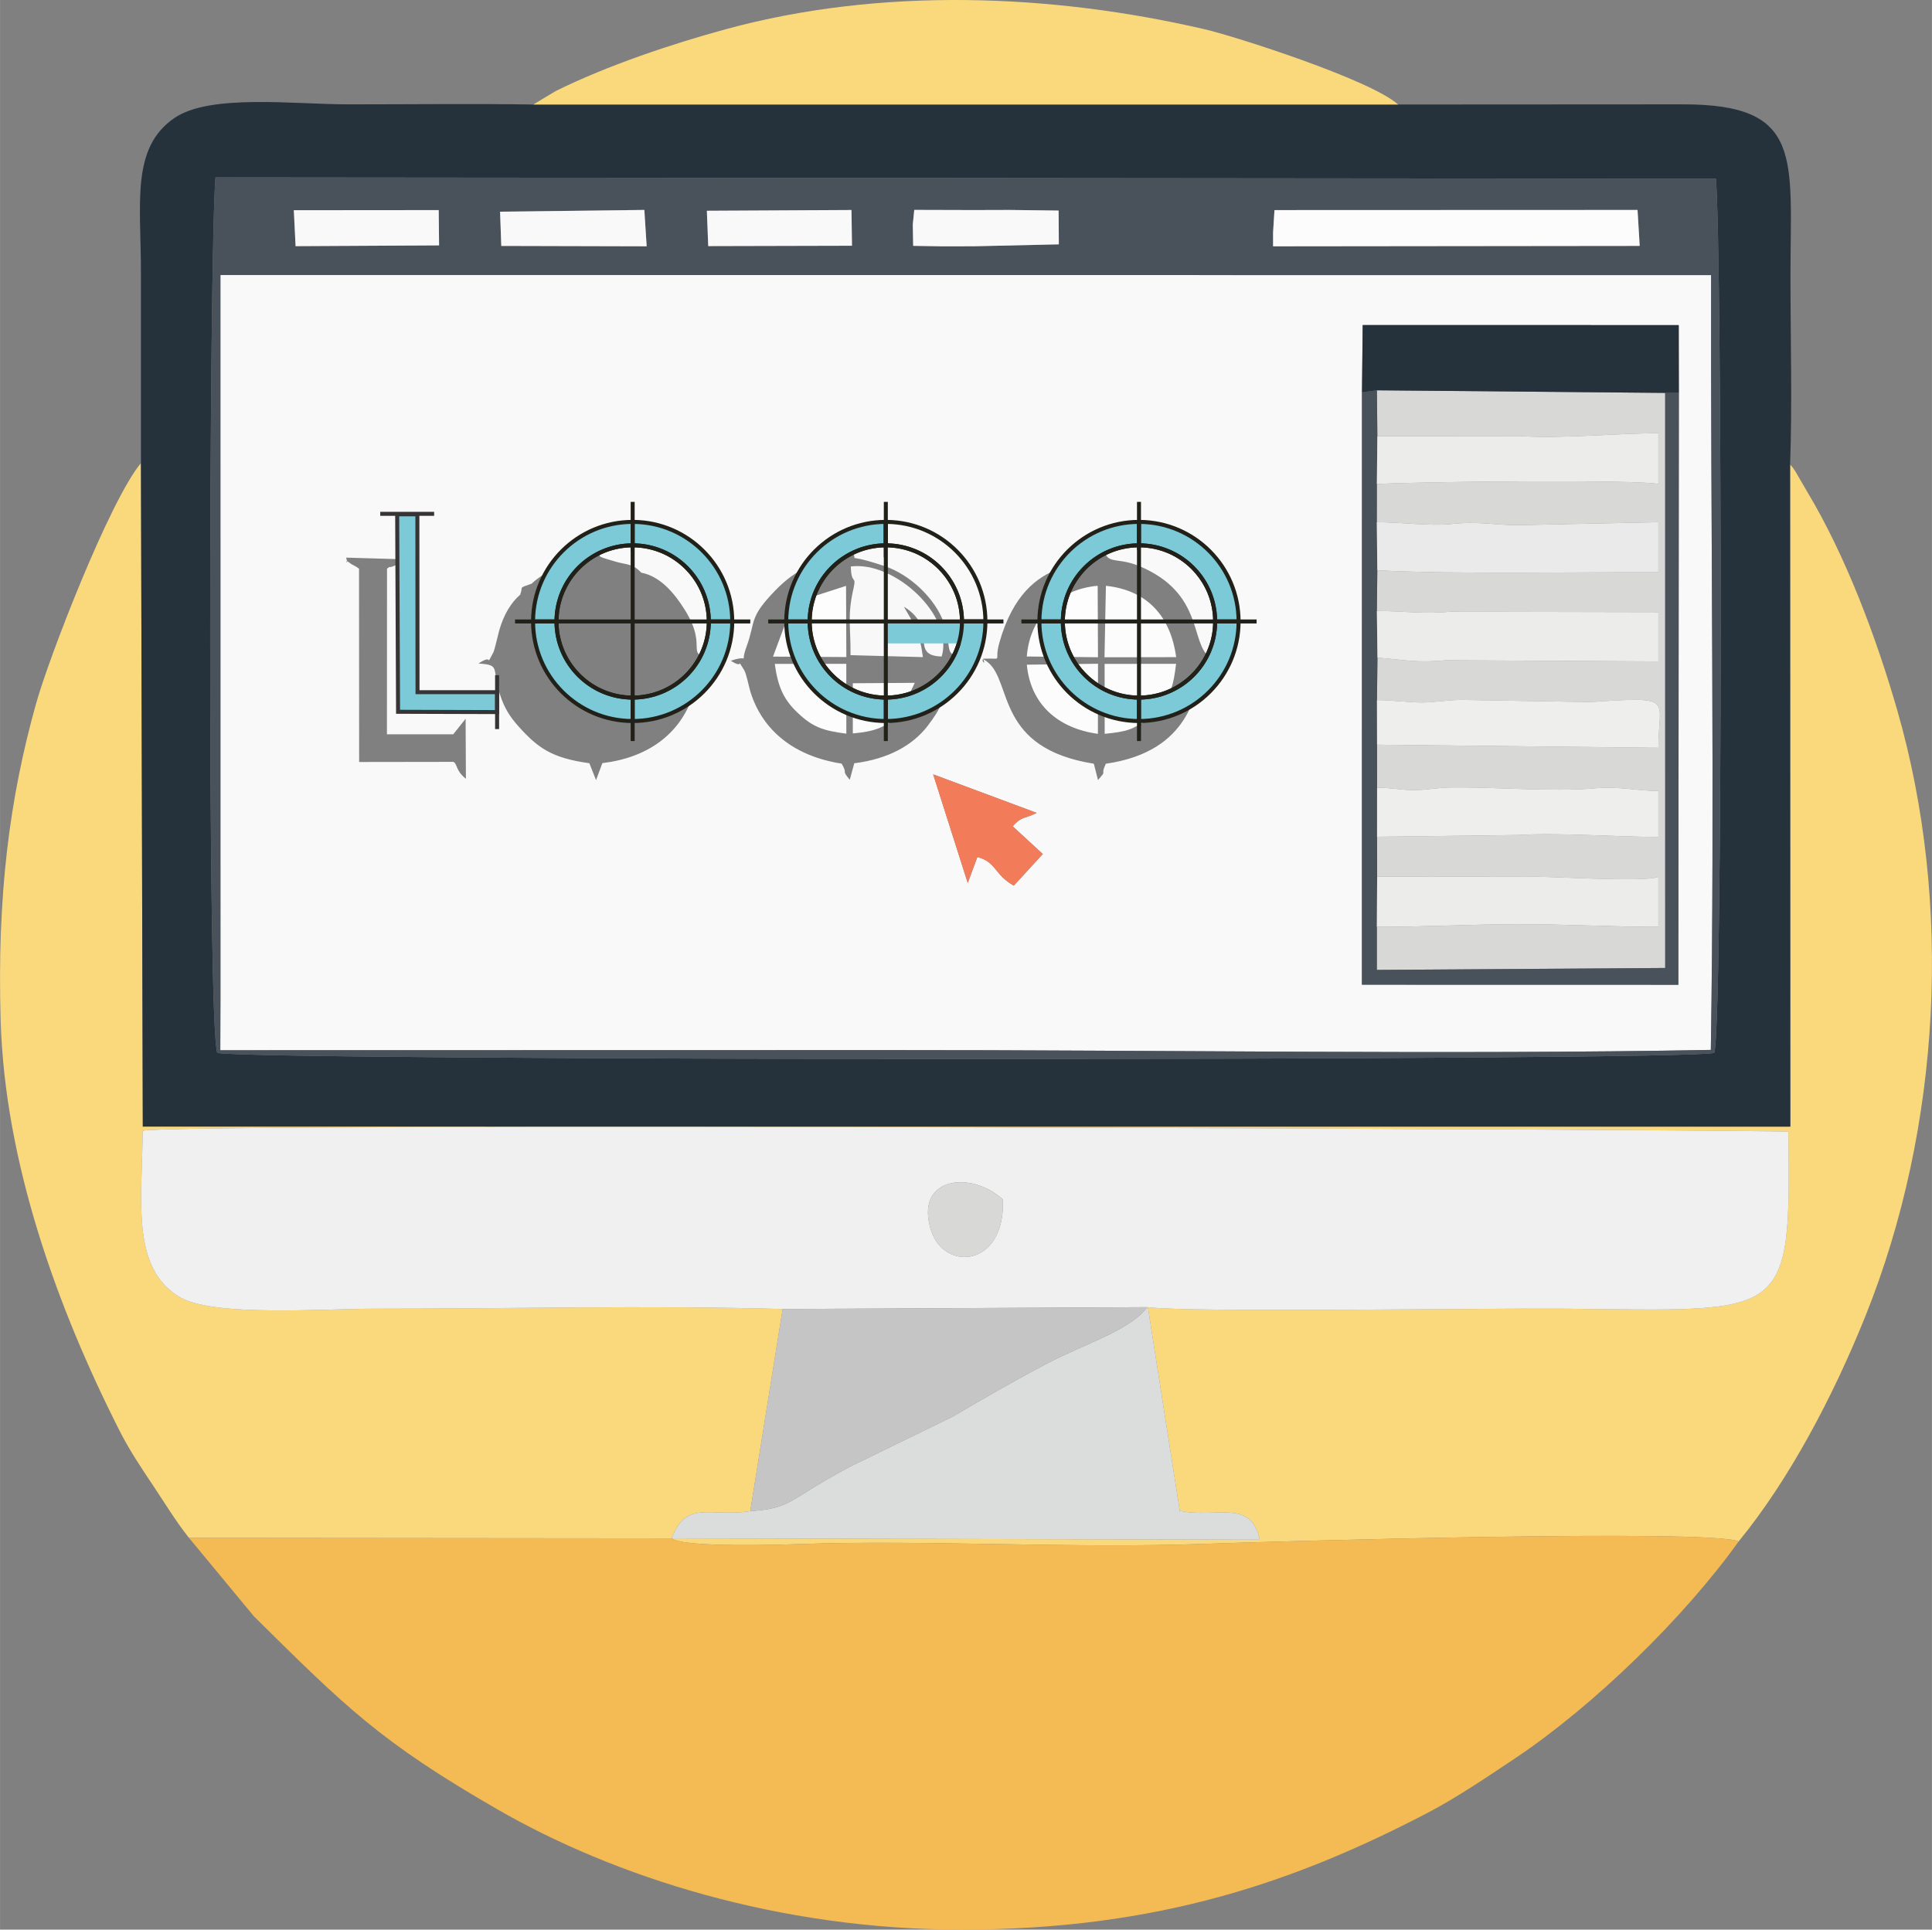 <?xml version="1.0" encoding="UTF-8"?>
<!DOCTYPE svg PUBLIC "-//W3C//DTD SVG 1.1//EN" "http://www.w3.org/Graphics/SVG/1.1/DTD/svg11.dtd">
<!-- Creator: CorelDRAW 2019 (64-Bit) -->
<svg xmlns="http://www.w3.org/2000/svg" xml:space="preserve" width="2011px" height="2009px" version="1.1" style="shape-rendering:geometricPrecision; text-rendering:geometricPrecision; image-rendering:optimizeQuality; fill-rule:evenodd; clip-rule:evenodd"
viewBox="0 0 2269.06 2266.89"
 xmlns:xlink="http://www.w3.org/1999/xlink"
 xmlns:xodm="http://www.corel.com/coreldraw/odm/2003">
 <rect x="0" y="0" width="2269.06" height="2266.89" fill="#808080" stroke="none"/>
 <defs>
  <style type="text/css">
   <![CDATA[
    .str1 {stroke:#373435;stroke-width:4.7;stroke-miterlimit:22.926}
    .str0 {stroke:#21211A;stroke-width:4.7;stroke-miterlimit:22.926}
    .fil18 {fill:none}
    .fil3 {fill:#25313B}
    .fil9 {fill:#49515A}
    .fil5 {fill:#49515B}
    .fil17 {fill:#7CCAD8}
    .fil8 {fill:#C6C5C5}
    .fil6 {fill:#D8D8D7}
    .fil7 {fill:#DBDDDD}
    .fil11 {fill:#EAEAEA}
    .fil10 {fill:#ECECEB}
    .fil13 {fill:#EEEEED}
    .fil4 {fill:#F0F0F0}
    .fil15 {fill:#F27C5A}
    .fil2 {fill:#F4BA53}
    .fil14 {fill:#F8F8F9}
    .fil0 {fill:#F9F9F9}
    .fil1 {fill:#FAD97D}
    .fil12 {fill:#FCFCFC}
    .fil16 {fill:#FDFDFD}
   ]]>
  </style>
 </defs>
 <g id="Capa_x0020_1">
  <path class="fil0" d="M1599.62 460.81l0.83 -78.94 371.18 0.06 0.14 79.2 -0.57 695.75 -371.66 -0.08 0.08 -695.99zm-451.72 545.95l-11.32 30.54 -40.63 -127.61 121.56 45.24c-13.44,7.14 -17.64,3.55 -28.07,15.84l35.26 32.5 -34.08 37.19c-23.45,-13.42 -19.85,-27.32 -42.72,-33.7zm6.92 -232.91c25.1,-1.22 12,5.43 18.91,-18.91 32.37,-114.16 112.25,-78.96 119.83,-113.82 0.48,-2.24 1.41,-2.8 2.46,-3.94 1.5,29.63 12.65,15.32 42.82,28.14 75.42,32.07 58.6,90.11 82.09,106.89l9.83 4.03c-19.74,9.83 -9.83,-4.8 -18.68,14.21 -9.06,19.42 -11.7,92.17 -113.31,106.76 -7.37,15.7 2.74,5.71 -9.22,19.12l-4.88 -19.13c-114.92,-18.27 -95.7,-95.24 -124.18,-118.91 -13.38,-11.12 -1.3,8.66 -5.67,-4.44zm-296.47 2.39c23.9,-8.4 9.78,6.91 18.51,-16.87 10.97,-29.88 2.18,-33.26 33.65,-65.71 54.8,-56.5 79.22,-11.05 81.54,-56.4 28.48,31.43 -13.5,7.78 46.61,27.7 29.64,9.82 59.38,37.61 69.81,66.57 11.07,30.73 -2.8,39.07 26.64,40.7 -11.72,19.4 1.32,-2.76 -10.22,7.82 -20.77,19.03 -1.61,29.47 -35.84,73.26 -16.98,21.72 -44.71,38.19 -85.77,43.36l-5.28 19.4c-10.61,-12.57 -1.71,-5.82 -9.58,-19 -54.63,-8.44 -92.89,-38.06 -107.17,-84.66 -1.89,-6.14 -4.63,-20.98 -7.42,-25.43 -9.86,-15.72 1.02,-0.01 -15.48,-10.74zm-247.41 -77.63c3.91,-10.49 -2.95,-6.98 13.59,-13.01 8.13,-8.05 22.92,-17.15 39.62,-22.05 31.23,-9.17 31.2,3.58 32.55,-25.95 22.45,19.33 -11.13,11.54 26.99,22.41 12.7,3.63 19.34,1.92 29.42,12.75 22.89,4.34 39.35,24.92 50.94,43.34 29.58,47.02 -3.43,53.57 35.18,56.25l-0.75 7.27c-27.7,2.3 -14.9,8.9 -24.84,38.03 -15.35,45 -53,72.49 -106.2,78.85l-7.42 20 -7.85 -19.89c-44.3,-6.03 -60.51,-18.16 -82.63,-42.61 -10.58,-11.71 -17.16,-21.9 -22.56,-38.63 -9.77,-30.23 1.59,-34.26 -25.05,-35.86 18.93,-12.78 7.1,6.13 17.46,-13.07 1.43,-2.66 5.65,-21.38 6.82,-25.51 5.44,-19.22 14.04,-33.04 24.73,-42.32zm-189.29 -30.53c-4.87,-3.67 -8.17,-4.56 -9.88,-5.97 -9.79,-8.1 -1.29,5.6 -5.29,-7.02l66.36 1.91c-2.42,6.19 -14.46,9.32 -14.47,9.3 -0.61,-1.13 -2.69,1.08 -3.85,1.78l-0.11 194.55 77.88 0.02 14.54 -18.28 0.34 70.54c-12.76,-10.16 -9.65,-17.77 -14.88,-19.89l-110.52 0.16 -0.12 -227.1zm-162.95 565.71l786.15 -0.16c307.86,-0.2 662.87,5.48 964.49,-0.23 4.66,-290.97 -0.29,-614.97 0.32,-910.19l-1750.82 -0.16 0.04 848.19 -0.18 62.55z"/>
  <path class="fil1" d="M1348.18 1535.69l37.42 239.16c42.27,9.26 83.88,-14.7 93.87,33.92l-690.6 -1.57c17.09,-45.91 45.7,-24.54 92.28,-31.96l38.04 -237.44c-158.29,-4.55 -322.05,-0.27 -480.95,-0.35 -56.03,-0.03 -186.1,9.75 -226.28,-13.17 -59.77,-34.09 -44.5,-118.71 -44.5,-195.89 44.58,-9.8 1925.98,-1.12 1932.92,1.14 2.98,223.85 -0.77,210.17 -265.53,207.87 -90.82,-0.79 -432.72,4.74 -486.67,-1.71zm-1126.25 270.98l566.94 0.53c14.65,11.48 133.72,7.33 152.52,6.66 146.31,-5.16 315.9,5.59 474.95,-0.21 76.34,-2.78 589.47,-17.72 625.74,-2.89 59.03,-72.08 110.67,-169.61 148.83,-264.65 89.09,-221.89 102.66,-485.06 37.35,-711.86 -24.54,-85.23 -60.33,-180.89 -105.64,-256.43l-13.88 -23.84c-3.9,-5.85 -2.71,-4.33 -6.29,-8.16l0.25 777.72 -1935.03 -0.03 -2.17 -779.47c-36.5,43.51 -107.93,227.84 -123.29,282.9 -30.92,110.81 -45.87,224.13 -41.45,372.67 4.95,166.08 66.42,336.85 139.59,481.12 11.98,23.63 25.72,43.95 39.26,64.2 13.88,20.76 26.51,41.85 42.32,61.74z"/>
  <path class="fil2" d="M2042.08 1810.76c-36.27,-14.83 -549.4,0.11 -625.74,2.89 -159.05,5.8 -328.64,-4.95 -474.95,0.21 -18.8,0.67 -137.87,4.82 -152.52,-6.66l-566.94 -0.53 76.37 92.3c107.86,106.64 148.42,147.37 285.91,226.65 136.55,78.74 329.69,141.27 545.28,141.27 231.78,0 393.29,-57.18 545.54,-136.3 35.15,-18.28 71.13,-42.68 104.37,-64.91 92.9,-62.15 198.92,-165.68 262.68,-254.92z"/>
  <path class="fil3" d="M255.13 1236.79c-11.85,-30.77 -9.64,-936.15 -2.1,-1028.38l1762.33 1.58c7.18,87.13 8.19,999.61 -2.05,1026.85 -26.03,9.87 -1733.39,9.49 -1758.18,-0.05zm-89.63 -692.75l2.17 779.47 1935.03 0.03 -0.25 -777.72c2.57,-72.29 0.43,-148.3 0.43,-221.01 0,-139.67 15.85,-202.55 -126.96,-202.21l-333.87 0.19 -1015.72 0c-71.86,-1.08 -144.37,-0.18 -216.31,-0.18 -65.17,0 -163.15,-12.61 -205.07,15.94 -51.42,35.01 -39.45,99.88 -39.45,181.56 0,74.64 0,149.29 0,223.93z"/>
  <path class="fil4" d="M1177.86 1409.07c3,79.69 -68.3,84.6 -84,37.48 -20.93,-62.8 44.74,-72.79 84,-37.48zm-258.67 128.73l428.18 -2.18 0.81 0.07c53.95,6.45 395.85,0.92 486.67,1.71 264.76,2.3 268.51,15.98 265.53,-207.87 -6.94,-2.26 -1888.34,-10.94 -1932.92,-1.14 0,77.18 -15.27,161.8 44.5,195.89 40.18,22.92 170.25,13.14 226.28,13.17 158.9,0.08 322.66,-4.2 480.95,0.35z"/>
  <path class="fil5" d="M258.88 1171.24l-0.04 -848.19 1750.82 0.16c-0.61,295.22 4.34,619.22 -0.32,910.19 -301.62,5.71 -656.63,0.03 -964.49,0.23l-786.15 0.16 0.18 -62.55zm571.29 -923.65l169.85 -0.88 0.61 41.98 -168.86 0.41 -1.6 -41.51zm-485.11 -0.63l170.17 -0.14 0.43 41.46 -168.54 0.9 -2.06 -42.22zm1150.13 26.12l1.64 -26.28 426.43 -0.15 2.53 42.24 -430.6 0.47 0 -16.28zm-423.16 -9.4l1.73 -17.1 69.84 0.19 42.32 -0.12 57.38 0.71 0.27 39.7 -99.97 2.26 -37.62 0.04 -33.51 -0.53 -0.44 -25.15zm-484.73 -15l169.45 -2.06 2.72 42.73 -170.76 -0.44 -1.41 -40.23zm-332.17 988.11c24.79,9.54 1732.15,9.92 1758.18,0.05 10.24,-27.24 9.23,-939.72 2.05,-1026.85l-1762.33 -1.58c-7.54,92.23 -9.75,997.61 2.1,1028.38z"/>
  <path class="fil6" d="M1617.67 512.49l166.91 -0.21c48.08,3.46 111.8,-3.28 163.14,-3.28l0.01 59.76c-17.2,-5.76 -296.25,-2.91 -330.63,0l-0.07 44.71c27.65,0 62.82,4.71 86.15,2.24 34.69,-3.66 50.61,1.29 79.94,1.23l164.6 -3.47 0.01 58.8c-95.14,-0.41 -237.76,2.55 -330.11,-2.29l-0.51 47.8c32.92,0 54.26,3.92 86.07,0.85l244.54 0.52 0.01 57.87 -249.25 -1.39c-33.64,3.33 -49,-0.42 -80.69,-3.06l-0.57 49.91c18.66,0 37.23,2.82 53.06,2.8 14.25,-0.02 30.18,-3.06 47.01,-3.05l150.47 2.56c101.01,-6.73 79.97,-4.33 79.97,53.7l-330.41 -3.64 0.03 50.52c16.38,0.01 29.88,2.92 43.55,2.89 12.78,-0.03 27.05,-2.87 42.28,-3.13 50.97,-0.84 119.94,5.34 169.29,1.01 30.11,-2.64 49.61,3 75.26,3.13l0 53.94c-49.36,0 -118.11,-5.34 -164.61,-2.29l-165.79 2.08 0.1 46.85 165.69 -0.14c29.17,-1.09 147.9,7.53 164.61,0.38l-0.01 58.77c-54.56,0 -111.36,-3.29 -164.6,-3.18 -54.1,0.11 -110.72,3.18 -166.05,3.18l0.01 50.57 338.66 -2.28 -0.03 -675.58 -338.56 -3.05 0.52 53.97z"/>
  <path class="fil1" d="M626.33 122.79l1015.72 0c-32.8,-29.43 -192.1,-80.25 -226.9,-88.34 -180.44,-41.97 -380.8,-49.63 -562.19,-0.27 -63.63,17.31 -139.38,42.64 -200.07,72.66l-26.56 15.95z"/>
  <path class="fil7" d="M881.15 1775.24c-46.58,7.42 -75.19,-13.95 -92.28,31.96l690.6 1.57c-9.99,-48.62 -51.6,-24.66 -93.87,-33.92l-37.42 -239.16 -0.81 -0.07c-20.06,27.32 -74.89,43.74 -116.93,65.87 -41.06,21.61 -73.41,40.4 -111.87,62.91l-119.53 58.26c-73.59,38.92 -68.32,49.46 -117.89,52.58z"/>
  <path class="fil8" d="M881.15 1775.24c49.57,-3.12 44.3,-13.66 117.89,-52.58l119.53 -58.26c38.46,-22.51 70.81,-41.3 111.87,-62.91 42.04,-22.13 96.87,-38.55 116.93,-65.87l-428.18 2.18 -38.04 237.44z"/>
  <polygon class="fil9" points="1971.77,461.13 1955.71,461.57 1955.74,1137.15 1617.08,1139.43 1617.07,1088.86 1617.43,1029.85 1617.33,983 1617.35,925.37 1617.32,874.85 1617.22,822.48 1617.79,772.57 1617.11,717.78 1617.62,669.98 1617.03,613.47 1617.1,568.76 1617.67,512.49 1617.15,458.52 1599.62,460.81 1599.54,1156.8 1971.2,1156.88 "/>
  <polygon class="fil3" points="1599.62,460.81 1617.15,458.52 1955.71,461.57 1971.77,461.13 1971.63,381.93 1600.45,381.87 "/>
  <path class="fil10" d="M1617.79 772.57c31.69,2.64 47.05,6.39 80.69,3.06l249.25 1.39 -0.01 -57.87 -244.54 -0.52c-31.81,3.07 -53.15,-0.85 -86.07,-0.85l0.68 54.79z"/>
  <path class="fil11" d="M1617.62 669.98c92.35,4.84 234.97,1.88 330.11,2.29l-0.01 -58.8 -164.6 3.47c-29.33,0.06 -45.25,-4.89 -79.94,-1.23 -23.33,2.47 -58.5,-2.24 -86.15,-2.24l0.59 56.51z"/>
  <path class="fil10" d="M1617.07 1088.86c55.33,0 111.95,-3.07 166.05,-3.18 53.24,-0.11 110.04,3.18 164.6,3.18l0.01 -58.77c-16.71,7.15 -135.44,-1.47 -164.61,-0.38l-165.69 0.14 -0.36 59.01z"/>
  <polygon class="fil12" points="1495.19,289.36 1925.79,288.89 1923.26,246.65 1496.83,246.8 1495.19,273.08 "/>
  <path class="fil13" d="M1617.33 983l165.79 -2.08c46.5,-3.05 115.25,2.29 164.61,2.29l0 -53.94c-25.65,-0.13 -45.15,-5.77 -75.26,-3.13 -49.35,4.33 -118.32,-1.85 -169.29,-1.01 -15.23,0.26 -29.5,3.1 -42.28,3.13 -13.67,0.03 -27.17,-2.88 -43.55,-2.89l-0.02 57.63z"/>
  <path class="fil10" d="M1617.1 568.76c34.38,-2.91 313.43,-5.76 330.63,0l-0.01 -59.76c-51.34,0 -115.06,6.74 -163.14,3.28l-166.91 0.21 -0.57 56.27z"/>
  <path class="fil13" d="M1617.32 874.85l330.41 3.64c0,-58.03 21.04,-60.43 -79.97,-53.7l-150.47 -2.56c-16.83,-0.01 -32.76,3.03 -47.01,3.05 -15.83,0.02 -34.4,-2.8 -53.06,-2.8l0.1 52.37z"/>
  <path class="fil14" d="M998.92 769.67l85.01 2.29c-4.43,-32 -8.9,-35.23 -22.33,-59.22 41.13,24.93 5.22,57.53 44.38,58.51 14.38,-47.51 -54.93,-112.38 -106.73,-105.77 0.44,22.32 6.82,9.67 3.2,25.63 -7.41,32.63 -3.38,42.46 -3.53,78.56z"/>
  <path class="fil15" d="M1136.58 1037.3l11.32 -30.54c22.87,6.38 19.27,20.28 42.72,33.7l34.08 -37.19 -35.26 -32.5c10.43,-12.29 14.63,-8.7 28.07,-15.84l-121.56 -45.24 40.63 127.61z"/>
  <polygon class="fil0" points="1105.98,289.36 1143.6,289.32 1243.57,287.06 1243.3,247.36 1185.92,246.65 1143.6,246.77 1073.76,246.58 1072.03,263.68 1072.47,288.83 "/>
  <polygon class="fil0" points="347.12,289.18 515.66,288.28 515.23,246.82 345.06,246.96 "/>
  <polygon class="fil0" points="831.77,289.1 1000.63,288.69 1000.02,246.71 830.17,247.59 "/>
  <polygon class="fil0" points="588.71,288.91 759.47,289.35 756.75,246.62 587.3,248.68 "/>
  <path class="fil6" d="M1177.86 1409.07c-39.26,-35.31 -104.93,-25.32 -84,37.48 15.7,47.12 87,42.21 84,-37.48z"/>
  <path class="fil16" d="M1205.93 771.24l83.62 0.87 -0.37 -83.95c-46.08,4.1 -79.6,36.22 -83.25,83.08z"/>
  <path class="fil12" d="M1297.2 772.15l84.18 -0.15c-6.62,-48.59 -34.42,-78.72 -82.52,-83.8l-1.66 83.95z"/>
  <path class="fil12" d="M1349.57 844.27c0.32,-12.24 -6,-2.59 2.8,-9.76 9.85,-8.03 -5.77,-2.45 9.95,-2.82 13.87,-20.25 15.47,-24.51 18.98,-51.86l-83.97 0.12 0.08 82.13c27.16,-2.71 31.58,-4.71 52.16,-17.81z"/>
  <path class="fil12" d="M993.98 861.93l-0.05 -82.08 -84.01 0.06c3.74,27.18 10.47,41.93 26.83,57.41 17.92,16.95 29.57,20.96 57.23,24.61z"/>
  <path class="fil12" d="M1289.57 779.75l-83.6 1.12c4.32,46.25 36.17,74.75 83.47,81.23l0.13 -82.35z"/>
  <path class="fil16" d="M947.15 703.31c-1.82,14.18 8.36,0.73 -6.46,15.79 -14.53,14.76 -2.03,4.68 -15.78,6.5l-17.05 45.78 86.14 0.51 -0.36 -83.63 -46.49 15.05z"/>
  <path class="fil12" d="M1001.6 861.63c28.52,-2.47 37.45,-7.9 56.29,-22.2 3.1,-16.02 -2.25,2.39 3.1,-9.09l13.37 -28.14 -72.76 0.48 0 58.95z"/>
  <g id="_2395780637408">
   <path class="fil17 str0" d="M743.02 613.1c0.4,0 0.81,0.02 1.22,0.02 64,0.66 115.69,52.71 115.75,116.85l0 0.11 0 0 -27.54 0 0 0 0 -0.24 0 -0.12c-0.01,-1.49 -0.05,-2.97 -0.13,-4.43l0 -0.05c-0.04,-0.74 -0.09,-1.47 -0.14,-2.2l-0.01 -0.1c-1.54,-19.45 -9.29,-37.15 -21.29,-51.11l-0.02 -0.02c-1.38,-1.61 -2.83,-3.18 -4.32,-4.69l0 0c-2.48,-2.5 -5.11,-4.85 -7.87,-7.05l-0.07 -0.06c-1.65,-1.31 -3.36,-2.57 -5.11,-3.77l-0.02 -0.01c-4.68,-3.21 -9.69,-5.98 -14.95,-8.26l-0.05 -0.02c-0.65,-0.28 -1.3,-0.55 -1.95,-0.81l-0.04 -0.02c-1.99,-0.81 -4.01,-1.54 -6.07,-2.2l-0.06 -0.02c-2.74,-0.88 -5.55,-1.63 -8.39,-2.24l-0.08 -0.02c-0.7,-0.15 -1.41,-0.29 -2.13,-0.43l-0.01 0c-0.71,-0.14 -1.43,-0.26 -2.15,-0.38l-0.05 -0.01c-0.72,-0.12 -1.44,-0.23 -2.17,-0.33l-0.02 0c-0.72,-0.1 -1.45,-0.19 -2.18,-0.27l-0.05 -0.01c-1.46,-0.16 -2.92,-0.29 -4.4,-0.38l-0.12 -0.01c-0.73,-0.05 -1.46,-0.08 -2.2,-0.11l-0.02 0c-0.74,-0.03 -1.49,-0.04 -2.23,-0.05l-0.04 -0.01 -0.02 0 -0.02 0 -0.01 0 -0.02 0 -0.02 0 -0.02 0 -0.01 0 -0.02 0 -0.02 0 -0.01 0 -0.02 0 -0.02 0 -0.01 0 -0.02 0 -0.02 0 -0.02 0 -0.01 0 -0.02 0 -0.02 0 -0.03 0 -0.02 0 -0.02 0 -0.01 0 -0.48 -0.01 -0.02 0 -0.08 0 -0.02 0 -0.02 0 -0.01 0 -0.02 0 -0.02 0 -0.01 0 0 -27.54zm0 0l0 27.54 0 -27.54zm0 27.54c-0.77,0 -1.53,0.01 -2.29,0.03l-0.02 0c-0.76,0.02 -1.51,0.05 -2.26,0.09l-0.04 0c-0.74,0.03 -1.48,0.08 -2.22,0.14l-0.05 0c-0.74,0.06 -1.47,0.12 -2.2,0.2l-0.07 0c-0.72,0.08 -1.44,0.16 -2.16,0.25l-0.08 0.01c-0.72,0.09 -1.43,0.19 -2.13,0.3l-0.03 0c-0.47,0.07 -0.95,0.15 -1.42,0.23l-0.79 0.14c-0.38,0.06 -0.76,0.14 -1.14,0.21 -0.36,0.07 -0.71,0.13 -1.06,0.21 -0.33,0.06 -0.64,0.13 -0.96,0.2 -0.41,0.09 -0.81,0.18 -1.22,0.27 -0.43,0.1 -0.86,0.21 -1.29,0.31l-0.8 0.2c-0.57,0.14 -1.14,0.3 -1.7,0.45l-0.41 0.11c-0.42,0.12 -0.83,0.25 -1.24,0.37l-0.94 0.28c-0.39,0.12 -0.79,0.25 -1.18,0.38l-0.84 0.27c-0.47,0.16 -0.94,0.33 -1.41,0.49l-0.66 0.24c-0.5,0.18 -0.99,0.37 -1.49,0.56l-0.52 0.2c-0.44,0.17 -0.88,0.35 -1.32,0.53l-0.73 0.3c-0.44,0.18 -0.87,0.37 -1.3,0.56l-0.66 0.29c-0.5,0.23 -1,0.46 -1.5,0.7l-0.44 0.2c-0.43,0.21 -0.86,0.42 -1.29,0.64l-0.69 0.34c-0.43,0.22 -0.86,0.45 -1.28,0.67l-0.6 0.32c-0.45,0.24 -0.9,0.49 -1.35,0.75l-0.52 0.29c-0.43,0.24 -0.86,0.5 -1.29,0.75l-0.59 0.35c-0.41,0.25 -0.81,0.5 -1.21,0.75l-0.6 0.37c-0.42,0.28 -0.84,0.55 -1.26,0.83l-0.53 0.35c-0.4,0.26 -0.79,0.53 -1.18,0.81l-0.6 0.41c-0.39,0.28 -0.78,0.57 -1.17,0.85l-0.55 0.4c-0.38,0.28 -0.76,0.57 -1.14,0.87l-0.57 0.44c-0.37,0.28 -0.73,0.57 -1.08,0.86l-0.59 0.46c-0.41,0.34 -0.81,0.68 -1.22,1.03l-0.37 0.32c-0.41,0.35 -0.81,0.7 -1.22,1.06l-0.4 0.35c-0.42,0.38 -0.84,0.77 -1.25,1.16l-0.29 0.27c-0.4,0.38 -0.79,0.76 -1.19,1.15l-0.37 0.36c-0.41,0.41 -0.82,0.83 -1.23,1.25l-0.22 0.23c-0.43,0.43 -0.84,0.88 -1.25,1.32l-0.22 0.23c-0.41,0.45 -0.81,0.9 -1.21,1.36l-0.21 0.23c-0.39,0.44 -0.77,0.89 -1.14,1.33l-0.26 0.31c-0.36,0.43 -0.71,0.86 -1.06,1.3l-0.31 0.38c-0.35,0.44 -0.7,0.9 -1.05,1.35l-0.23 0.3c-0.36,0.49 -0.72,0.97 -1.08,1.46l-0.18 0.25c-0.36,0.49 -0.7,0.98 -1.04,1.48l-0.19 0.28c-0.36,0.51 -0.71,1.04 -1.05,1.56l-0.12 0.19c-0.36,0.55 -0.71,1.1 -1.06,1.66l-0.08 0.13c-0.73,1.19 -1.44,2.4 -2.13,3.63l-0.02 0.04c-0.32,0.59 -0.64,1.17 -0.95,1.77l-0.09 0.17c-0.97,1.86 -1.88,3.77 -2.72,5.72l-0.04 0.09c-0.27,0.62 -0.53,1.24 -0.79,1.87l-0.05 0.14c-0.54,1.31 -1.04,2.64 -1.51,3.99l-0.01 0.03c-0.23,0.66 -0.45,1.33 -0.67,2l-0.03 0.09c-0.66,2.06 -1.25,4.15 -1.76,6.27l-0.01 0.03c-0.34,1.41 -0.65,2.84 -0.92,4.27l-0.01 0.06c-0.13,0.7 -0.25,1.4 -0.37,2.1l-0.02 0.11c-0.11,0.7 -0.22,1.4 -0.31,2.1l-0.02 0.11c-0.1,0.72 -0.19,1.44 -0.27,2.17l0 0c-0.17,1.48 -0.3,2.97 -0.39,4.47l-0.01 0.04c-0.04,0.74 -0.08,1.47 -0.11,2.21l0 0.08c-0.03,0.73 -0.04,1.47 -0.05,2.2l-0.01 0.05 0 0.02 0 0.01 0 0.02 0 0.02 0 0.01 0 0.02 0 0.02 0 0.02 0 0.01 0 0.02 0 0.02 0 0.01 0 0.02 0 0.02 0 0.03 0 0.02 0 0.02 0 0.01 0 0.06 0 0.01 0 0.02 -0.01 0.48 0 0.02 0 0.08 0 0.02 0 0.02 0 0.01 0 0.02 0 0.02 0 0.02 0 0 -27.53 0 0 0c0,-0.41 0.01,-0.82 0.01,-1.23 0.66,-64.04 52.77,-115.75 116.96,-115.75l0 27.54zm0 206.41c-64.6,0 -116.97,-52.37 -116.97,-116.97l27.53 0c0,0.77 0.01,1.54 0.03,2.3l0 0.01c0.02,0.76 0.05,1.53 0.09,2.29l0 0c0.04,0.76 0.09,1.52 0.14,2.28l0 0c0.06,0.76 0.13,1.51 0.2,2.26l0 0c0.08,0.75 0.17,1.5 0.26,2.25l0 0c0.09,0.74 0.2,1.49 0.31,2.23l0 0c0.12,0.74 0.24,1.47 0.37,2.21l0 0c0.13,0.73 0.27,1.46 0.42,2.19l0 0c0.15,0.73 0.31,1.45 0.47,2.17l0 0.01c0.17,0.72 0.34,1.43 0.53,2.15l0 0c0.18,0.71 0.37,1.42 0.57,2.13l0.01 0c0.2,0.71 0.41,1.41 0.62,2.11l0 0c0.22,0.7 0.45,1.4 0.68,2.09l0 0c0.24,0.69 0.48,1.38 0.73,2.07l0 0c0.25,0.68 0.51,1.36 0.78,2.04l0 0c0.26,0.68 0.54,1.35 0.82,2.02l0 0c0.28,0.67 0.57,1.33 0.87,1.99l0 0c0.3,0.66 0.61,1.32 0.92,1.97l0 0c0.31,0.65 0.64,1.3 0.97,1.94l0 0c0.32,0.65 0.66,1.28 1.01,1.92l0 0c0.34,0.63 0.69,1.26 1.05,1.88l0 0c0.36,0.63 0.73,1.25 1.1,1.86 0.37,0.62 0.75,1.23 1.14,1.83l0 0c0.39,0.61 0.78,1.21 1.19,1.8l0 0c0.4,0.6 0.81,1.19 1.22,1.77l0 0c0.42,0.58 0.84,1.16 1.27,1.74 0.43,0.57 0.87,1.14 1.31,1.7l0 0c0.44,0.57 0.89,1.12 1.34,1.68l0.01 0c0.45,0.55 0.91,1.09 1.38,1.63l0 0.01c0.47,0.54 0.94,1.07 1.43,1.6l0 0c0.48,0.53 0.96,1.05 1.46,1.57l0 0c0.49,0.52 0.99,1.03 1.5,1.54l0 0c0.5,0.5 1.01,1 1.53,1.5 0.52,0.49 1.04,0.98 1.57,1.46 0.53,0.48 1.07,0.95 1.61,1.42l0 0c0.54,0.47 1.09,0.93 1.64,1.39 0.55,0.45 1.11,0.9 1.67,1.35l0 0c0.56,0.44 1.13,0.87 1.71,1.3l0 0.01c0.57,0.43 1.15,0.85 1.73,1.26 0.59,0.42 1.18,0.83 1.77,1.23 0.6,0.4 1.2,0.8 1.8,1.18 0.61,0.39 1.22,0.77 1.83,1.14l0 0.01c0.62,0.37 1.24,0.74 1.86,1.09 0.62,0.36 1.25,0.71 1.89,1.06 0.63,0.34 1.27,0.68 1.91,1.01 0.65,0.33 1.29,0.65 1.94,0.96 0.65,0.32 1.31,0.62 1.97,0.92 0.66,0.3 1.33,0.59 1.99,0.87 0.67,0.29 1.35,0.56 2.02,0.83 0.68,0.27 1.36,0.53 2.05,0.78 0.68,0.25 1.37,0.49 2.06,0.72 0.7,0.24 1.39,0.46 2.09,0.68l0 0c0.7,0.22 1.4,0.43 2.11,0.63 0.71,0.2 1.42,0.39 2.14,0.58 0.71,0.18 1.43,0.36 2.15,0.52 0.72,0.17 1.44,0.33 2.17,0.48 0.73,0.14 1.46,0.28 2.19,0.42 0.74,0.13 1.48,0.25 2.22,0.36 0.74,0.12 1.48,0.22 2.23,0.31 0.74,0.1 1.49,0.19 2.24,0.26 0.75,0.08 1.51,0.14 2.27,0.2 0.75,0.06 1.51,0.11 2.27,0.15 0.77,0.03 1.53,0.06 2.3,0.08 0.77,0.02 1.53,0.03 2.31,0.03l0 27.54zm116.97 -116.97c0,64.56 -52.31,116.91 -116.86,116.97l-0.11 0 0 -27.54 0.24 0 0.18 0c0.69,-0.01 1.39,-0.02 2.08,-0.04l0.36 -0.01c0.66,-0.02 1.31,-0.04 1.97,-0.08l0.05 0c0.75,-0.04 1.48,-0.09 2.22,-0.15l0.01 0c0.75,-0.06 1.51,-0.13 2.25,-0.2l0 0c1.5,-0.16 2.98,-0.35 4.46,-0.58l0.12 -0.02c0.69,-0.11 1.38,-0.23 2.07,-0.35l0.25 -0.05c2.85,-0.52 5.65,-1.18 8.4,-1.96l0.08 -0.03c0.67,-0.19 1.34,-0.39 2.01,-0.6l0.22 -0.07c2.71,-0.86 5.37,-1.84 7.97,-2.94l0.36 -0.16c0.55,-0.24 1.1,-0.48 1.64,-0.72l0.1 -0.05c1.95,-0.89 3.86,-1.84 5.72,-2.86l0.02 -0.01c0.62,-0.33 1.23,-0.68 1.84,-1.03l0.28 -0.17c1.78,-1.03 3.51,-2.12 5.2,-3.26l0.2 -0.14c0.53,-0.36 1.05,-0.72 1.57,-1.09l0.14 -0.1c1.12,-0.8 2.22,-1.63 3.3,-2.48l0.08 -0.07c1.09,-0.85 2.15,-1.73 3.19,-2.64l0.51 -0.45c0.37,-0.33 0.75,-0.65 1.11,-0.99l0.28 -0.25c0.43,-0.4 0.86,-0.8 1.29,-1.21l0.29 -0.28c0.42,-0.41 0.83,-0.81 1.24,-1.22l0.32 -0.32c0.39,-0.4 0.78,-0.79 1.16,-1.2l0.42 -0.44c0.84,-0.9 1.66,-1.81 2.46,-2.73l0.43 -0.51c0.33,-0.38 0.66,-0.77 0.98,-1.16l0 0c0.44,-0.53 0.86,-1.06 1.29,-1.6l0.06 -0.07 0.45 -0.6c0.28,-0.36 0.57,-0.73 0.84,-1.1l0.14 -0.19c0.38,-0.5 0.75,-1.02 1.12,-1.53l0.31 -0.45c0.31,-0.45 0.62,-0.89 0.92,-1.34l0.07 -0.11c0.38,-0.55 0.75,-1.11 1.11,-1.68l0.01 -0.01c0.37,-0.58 0.73,-1.17 1.09,-1.76l0.04 -0.06 0.26 -0.44c0.28,-0.47 0.56,-0.94 0.84,-1.41l0.12 -0.23c0.32,-0.55 0.63,-1.1 0.93,-1.66l0.1 -0.19c0.65,-1.21 1.27,-2.43 1.87,-3.67 0.31,-0.63 0.6,-1.27 0.89,-1.91l0.03 -0.05c0.29,-0.65 0.57,-1.29 0.84,-1.94l0.03 -0.05 0.04 -0.11c0.83,-1.97 1.59,-3.98 2.28,-6.01 0.23,-0.68 0.45,-1.36 0.66,-2.05 0.1,-0.32 0.19,-0.65 0.29,-0.97 0.12,-0.39 0.24,-0.78 0.35,-1.18 0.2,-0.69 0.39,-1.39 0.57,-2.09l0.01 -0.04c0.18,-0.7 0.35,-1.41 0.51,-2.12l0.01 -0.03c0.16,-0.71 0.32,-1.42 0.47,-2.14l0 -0.03c0.15,-0.72 0.29,-1.44 0.42,-2.16l0 -0.03c0.13,-0.72 0.25,-1.45 0.36,-2.18l0 -0.02c0.12,-0.74 0.22,-1.47 0.31,-2.21l0.01 -0.02c0.09,-0.74 0.18,-1.48 0.25,-2.23l0 -0.01c0.08,-0.75 0.14,-1.5 0.2,-2.25l0 -0.01c0.06,-0.76 0.11,-1.51 0.15,-2.27l0 -0.01c0.04,-0.76 0.06,-1.52 0.08,-2.29l0 0c0.02,-0.76 0.03,-1.53 0.03,-2.3l27.54 0zm-38.2 42.38c0.65,-1.21 1.27,-2.43 1.87,-3.67l-1.87 3.67zm6.93 -16.76c0.12,-0.39 0.24,-0.78 0.35,-1.18l-0.35 1.18z"/>
   <circle class="fil18 str0" cx="743.02" cy="730.08" r="89.44"/>
   <line class="fil18 str0" x1="604.88" y1="730.08" x2="881.15" y2= "730.08" />
   <line class="fil18 str0" x1="743.02" y1="589.59" x2="743.02" y2= "870.56" />
  </g>
  <g id="_2395780640576">
   <path class="fil17 str0" d="M1337.71 613.1c0.41,0 0.81,0.02 1.22,0.02 64.01,0.66 115.7,52.71 115.75,116.85l0 0.11 0 0 -27.53 0 0 0 -0.01 -0.24 0 -0.12c0,-1.49 -0.04,-2.97 -0.12,-4.43l0 -0.05c-0.04,-0.74 -0.09,-1.47 -0.15,-2.2l-0.01 -0.1c-1.53,-19.45 -9.29,-37.15 -21.28,-51.11l-0.03 -0.02c-1.38,-1.61 -2.82,-3.18 -4.32,-4.69l0 0c-2.48,-2.5 -5.1,-4.85 -7.86,-7.05l-0.07 -0.06c-1.66,-1.31 -3.37,-2.57 -5.11,-3.77l-0.02 -0.01c-4.69,-3.21 -9.69,-5.98 -14.96,-8.26l-0.05 -0.02c-0.64,-0.28 -1.29,-0.55 -1.95,-0.81l-0.04 -0.02c-1.98,-0.81 -4.01,-1.54 -6.06,-2.2l-0.07 -0.02c-2.74,-0.88 -5.54,-1.63 -8.39,-2.24l-0.07 -0.02c-0.71,-0.15 -1.42,-0.29 -2.13,-0.43l-0.01 0c-0.72,-0.14 -1.44,-0.26 -2.16,-0.38l-0.04 -0.01c-0.72,-0.12 -1.45,-0.23 -2.18,-0.33l-0.01 0c-0.73,-0.1 -1.45,-0.19 -2.18,-0.27l-0.06 -0.01c-1.45,-0.16 -2.92,-0.29 -4.4,-0.38l-0.11 -0.01c-0.74,-0.05 -1.47,-0.08 -2.21,-0.11l-0.02 0c-0.74,-0.03 -1.48,-0.04 -2.23,-0.05l-0.04 -0.01 -0.02 0 -0.01 0 -0.02 0 -0.02 0 -0.01 0 -0.02 0 -0.02 0 -0.01 0 -0.02 0 -0.02 0 -0.02 0 -0.01 0 -0.02 0 -0.02 0 -0.01 0 -0.02 0 -0.02 0 -0.02 0 -0.01 0 -0.04 0 -0.01 0 -0.02 0 -0.02 0 -0.47 -0.01 -0.02 0 -0.09 0 -0.01 0 -0.02 0 -0.02 0 -0.01 0 -0.02 0 -0.02 0 0 -27.54zm0 0l0 27.54 0 -27.54zm0 27.54c-0.77,0 -1.53,0.01 -2.29,0.03l-0.02 0c-0.75,0.02 -1.51,0.05 -2.26,0.09l-0.03 0c-0.75,0.03 -1.49,0.08 -2.23,0.14l-0.05 0c-0.73,0.06 -1.47,0.12 -2.2,0.2l-0.06 0c-0.73,0.08 -1.45,0.16 -2.17,0.25l-0.08 0.01c-0.71,0.09 -1.42,0.19 -2.13,0.3l-0.03 0c-0.47,0.07 -0.94,0.15 -1.41,0.23l-0.8 0.14c-0.38,0.06 -0.76,0.14 -1.14,0.21 -0.35,0.07 -0.71,0.13 -1.06,0.21 -0.32,0.06 -0.64,0.13 -0.96,0.2 -0.4,0.09 -0.81,0.18 -1.21,0.27 -0.44,0.1 -0.86,0.21 -1.3,0.31l-0.8 0.2c-0.57,0.14 -1.13,0.3 -1.69,0.45l-0.42 0.11c-0.41,0.12 -0.83,0.25 -1.24,0.37l-0.93 0.28c-0.4,0.12 -0.79,0.25 -1.18,0.38l-0.85 0.27c-0.47,0.16 -0.94,0.33 -1.41,0.49l-0.65 0.24c-0.5,0.18 -1,0.37 -1.5,0.56l-0.52 0.2c-0.44,0.17 -0.88,0.35 -1.32,0.53l-0.73 0.3c-0.43,0.18 -0.86,0.37 -1.29,0.56l-0.66 0.29c-0.51,0.23 -1,0.46 -1.5,0.7l-0.44 0.2c-0.44,0.21 -0.87,0.42 -1.29,0.64l-0.7 0.34c-0.43,0.22 -0.85,0.45 -1.28,0.67l-0.59 0.32c-0.46,0.24 -0.91,0.49 -1.36,0.75l-0.52 0.29c-0.43,0.24 -0.86,0.5 -1.29,0.75l-0.58 0.35c-0.41,0.25 -0.81,0.5 -1.22,0.75l-0.59 0.37c-0.43,0.28 -0.85,0.55 -1.27,0.83l-0.53 0.35c-0.39,0.26 -0.78,0.53 -1.18,0.81l-0.59 0.41c-0.4,0.28 -0.79,0.57 -1.18,0.85l-0.54 0.4c-0.39,0.28 -0.77,0.57 -1.15,0.87l-0.57 0.44c-0.36,0.28 -0.72,0.57 -1.08,0.86l-0.58 0.46c-0.41,0.34 -0.82,0.68 -1.22,1.03l-0.38 0.32c-0.41,0.35 -0.81,0.7 -1.21,1.06l-0.4 0.35c-0.43,0.38 -0.84,0.77 -1.25,1.16l-0.3 0.27c-0.4,0.38 -0.79,0.76 -1.18,1.15l-0.37 0.36c-0.42,0.41 -0.83,0.83 -1.24,1.25l-0.22 0.23c-0.42,0.43 -0.84,0.88 -1.25,1.32l-0.21 0.23c-0.41,0.45 -0.82,0.9 -1.22,1.36l-0.21 0.23c-0.39,0.44 -0.76,0.89 -1.14,1.33l-0.26 0.31c-0.36,0.43 -0.71,0.86 -1.06,1.3l-0.3 0.38c-0.36,0.44 -0.71,0.9 -1.05,1.35l-0.24 0.3c-0.36,0.49 -0.72,0.97 -1.07,1.46l-0.19 0.25c-0.35,0.49 -0.7,0.98 -1.04,1.48l-0.19 0.28c-0.36,0.51 -0.7,1.04 -1.05,1.56l-0.12 0.19c-0.36,0.55 -0.71,1.1 -1.06,1.66l-0.07 0.13c-0.74,1.19 -1.45,2.4 -2.13,3.63l-0.02 0.04c-0.32,0.59 -0.64,1.17 -0.95,1.77l-0.09 0.17c-0.98,1.86 -1.89,3.77 -2.73,5.72l-0.04 0.09c-0.27,0.62 -0.53,1.24 -0.78,1.87l-0.06 0.14c-0.53,1.31 -1.03,2.64 -1.5,3.99l-0.01 0.03c-0.23,0.66 -0.46,1.33 -0.67,2l-0.03 0.09c-0.66,2.06 -1.25,4.15 -1.76,6.27l-0.01 0.03c-0.34,1.41 -0.65,2.84 -0.92,4.27l-0.01 0.06c-0.14,0.7 -0.26,1.4 -0.38,2.1l-0.01 0.11c-0.12,0.7 -0.22,1.4 -0.32,2.1l-0.02 0.11c-0.1,0.72 -0.19,1.44 -0.27,2.17l0 0c-0.17,1.48 -0.3,2.97 -0.39,4.47l0 0.04c-0.05,0.74 -0.08,1.47 -0.11,2.21l-0.01 0.08c-0.02,0.73 -0.04,1.47 -0.05,2.2l0 0.05 0 0.02 0 0.01 0 0.02 0 0.02 0 0.01 0 0.02 0 0.02 0 0.02 0 0.01 0 0.02 0 0.02 0 0.01 0 0.02 0 0.02 0 0.03 0 0.02 0 0.02 0 0.01 -0.01 0.06 0 0.01 0 0.02 0 0.48 0 0.02 0 0.08 0 0.02 0 0.02 0 0.01 0 0.02 0 0.02 0 0.02 0 0 -27.54 0 0 0c0,-0.41 0.01,-0.82 0.02,-1.23 0.66,-64.04 52.76,-115.75 116.95,-115.75l0 27.54zm0 206.41c-64.6,0 -116.97,-52.37 -116.97,-116.97l27.54 0c0,0.77 0.01,1.54 0.03,2.3l0 0.01c0.01,0.76 0.04,1.53 0.08,2.29l0 0c0.04,0.76 0.09,1.52 0.15,2.28l0 0c0.06,0.76 0.12,1.51 0.2,2.26l0 0c0.07,0.75 0.16,1.5 0.25,2.25l0 0c0.1,0.74 0.2,1.49 0.32,2.23l0 0c0.11,0.74 0.23,1.47 0.36,2.21l0 0c0.13,0.73 0.27,1.46 0.42,2.19l0 0c0.15,0.73 0.31,1.45 0.48,2.17l0 0.01c0.16,0.72 0.34,1.43 0.52,2.15l0 0c0.19,0.71 0.38,1.42 0.58,2.13l0 0c0.2,0.71 0.41,1.41 0.63,2.11l0 0c0.21,0.7 0.44,1.4 0.67,2.09l0.01 0c0.23,0.69 0.47,1.38 0.72,2.07l0 0c0.25,0.68 0.51,1.36 0.78,2.04l0 0c0.27,0.68 0.54,1.35 0.82,2.02l0 0c0.29,0.67 0.58,1.33 0.88,1.99l0 0c0.29,0.66 0.6,1.32 0.91,1.97l0.01 0c0.31,0.65 0.63,1.3 0.96,1.94l0 0c0.33,0.65 0.67,1.28 1.01,1.92l0 0c0.34,0.63 0.7,1.26 1.05,1.88l0.01 0c0.35,0.63 0.72,1.25 1.09,1.86 0.38,0.62 0.76,1.23 1.15,1.83l0 0c0.38,0.61 0.78,1.21 1.18,1.8l0 0c0.4,0.6 0.81,1.19 1.23,1.77l0 0c0.41,0.58 0.83,1.16 1.26,1.74 0.43,0.57 0.87,1.14 1.31,1.7l0 0c0.44,0.57 0.89,1.12 1.35,1.68l0 0c0.46,0.55 0.92,1.09 1.38,1.63l0.01 0.01c0.46,0.54 0.94,1.07 1.42,1.6l0 0c0.48,0.53 0.97,1.05 1.46,1.57l0 0c0.5,0.52 0.99,1.03 1.5,1.54l0 0c0.5,0.5 1.02,1 1.54,1.5 0.51,0.49 1.04,0.98 1.57,1.46 0.53,0.48 1.06,0.95 1.6,1.42l0 0c0.54,0.47 1.09,0.93 1.64,1.39 0.55,0.45 1.11,0.9 1.68,1.35l0 0c0.56,0.44 1.13,0.87 1.7,1.3l0 0.01c0.58,0.43 1.15,0.85 1.74,1.26 0.58,0.42 1.17,0.83 1.77,1.23 0.59,0.4 1.19,0.8 1.8,1.18 0.6,0.39 1.21,0.77 1.83,1.14l0 0.01c0.61,0.37 1.23,0.74 1.85,1.09 0.63,0.36 1.26,0.71 1.89,1.06 0.63,0.34 1.27,0.68 1.92,1.01 0.64,0.33 1.29,0.65 1.94,0.96 0.65,0.32 1.31,0.62 1.96,0.92 0.67,0.3 1.33,0.59 2,0.87 0.67,0.29 1.34,0.56 2.02,0.83 0.67,0.27 1.36,0.53 2.04,0.78 0.69,0.25 1.37,0.49 2.07,0.72 0.69,0.24 1.39,0.46 2.09,0.68l0 0c0.7,0.22 1.4,0.43 2.11,0.63 0.7,0.2 1.42,0.39 2.13,0.58 0.71,0.18 1.43,0.36 2.15,0.52 0.73,0.17 1.45,0.33 2.18,0.48 0.72,0.14 1.45,0.28 2.19,0.42 0.73,0.13 1.47,0.25 2.21,0.36 0.74,0.12 1.48,0.22 2.23,0.31 0.75,0.1 1.49,0.19 2.25,0.26 0.75,0.08 1.5,0.14 2.26,0.2 0.76,0.06 1.52,0.11 2.28,0.15 0.76,0.03 1.53,0.06 2.29,0.08 0.77,0.02 1.54,0.03 2.31,0.03l0 27.54zm116.97 -116.97c0,64.56 -52.31,116.91 -116.86,116.97l-0.11 0 0 -27.54 0.24 0 0.18 0c0.7,-0.01 1.39,-0.02 2.08,-0.04l0.37 -0.01c0.65,-0.02 1.31,-0.04 1.96,-0.08l0.06 0c0.74,-0.04 1.48,-0.09 2.22,-0.15l0.01 0c0.75,-0.06 1.5,-0.13 2.25,-0.2l0 0c1.49,-0.16 2.98,-0.35 4.45,-0.58l0.13 -0.02c0.69,-0.11 1.37,-0.23 2.06,-0.35l0.25 -0.05c2.85,-0.52 5.65,-1.18 8.4,-1.96l0.09 -0.03c0.67,-0.19 1.34,-0.39 2,-0.6l0.22 -0.07c2.72,-0.86 5.38,-1.84 7.97,-2.94l0.36 -0.16c0.55,-0.24 1.1,-0.48 1.65,-0.72l0.1 -0.05c1.94,-0.89 3.85,-1.84 5.72,-2.86l0.01 -0.01c0.62,-0.33 1.23,-0.68 1.85,-1.03l0.28 -0.17c1.77,-1.03 3.5,-2.12 5.2,-3.26l0.19 -0.14c0.53,-0.36 1.06,-0.72 1.58,-1.09l0.13 -0.1c1.12,-0.8 2.22,-1.63 3.3,-2.48l0.09 -0.07c1.08,-0.85 2.15,-1.73 3.19,-2.64l0.5 -0.45c0.38,-0.33 0.75,-0.65 1.12,-0.99l0.27 -0.25c0.44,-0.4 0.87,-0.8 1.29,-1.21l0.3 -0.28c0.41,-0.41 0.83,-0.81 1.24,-1.22l0.31 -0.32c0.39,-0.4 0.78,-0.79 1.16,-1.2l0.42 -0.44c0.84,-0.9 1.66,-1.81 2.47,-2.73l0.42 -0.51c0.33,-0.38 0.66,-0.77 0.98,-1.16l0.01 0c0.43,-0.53 0.86,-1.06 1.28,-1.6l0.06 -0.07 0.46 -0.6c0.28,-0.36 0.56,-0.73 0.84,-1.1l0.13 -0.19c0.38,-0.5 0.75,-1.02 1.12,-1.53l0.31 -0.45c0.31,-0.45 0.62,-0.89 0.93,-1.34l0.07 -0.11c0.37,-0.55 0.74,-1.11 1.1,-1.68l0.01 -0.01c0.37,-0.58 0.74,-1.17 1.1,-1.76l0.04 -0.06 0.26 -0.44c0.28,-0.47 0.56,-0.94 0.83,-1.41l0.13 -0.23c0.31,-0.55 0.62,-1.1 0.92,-1.66l0.1 -0.19c0.65,-1.21 1.28,-2.43 1.87,-3.67 0.31,-0.63 0.61,-1.27 0.9,-1.91l0.02 -0.05c0.29,-0.65 0.57,-1.29 0.85,-1.94l0.02 -0.05 0.04 -0.11c0.83,-1.97 1.59,-3.98 2.28,-6.01 0.23,-0.68 0.45,-1.36 0.67,-2.05 0.1,-0.32 0.19,-0.65 0.28,-0.97 0.12,-0.39 0.24,-0.78 0.35,-1.18 0.2,-0.69 0.39,-1.39 0.57,-2.09l0.01 -0.04c0.18,-0.7 0.35,-1.41 0.52,-2.12l0 -0.03c0.17,-0.71 0.32,-1.42 0.47,-2.14l0.01 -0.03c0.14,-0.72 0.28,-1.44 0.41,-2.16l0 -0.03c0.13,-0.72 0.25,-1.45 0.37,-2.18l0 -0.02c0.11,-0.74 0.22,-1.47 0.31,-2.21l0 -0.02c0.09,-0.74 0.18,-1.48 0.26,-2.23l0 -0.01c0.07,-0.75 0.14,-1.5 0.2,-2.25l0 -0.01c0.05,-0.76 0.1,-1.51 0.14,-2.27l0 -0.01c0.04,-0.76 0.07,-1.52 0.09,-2.29l0 0c0.02,-0.76 0.03,-1.53 0.03,-2.3l27.53 0zm-38.2 42.38c0.65,-1.21 1.28,-2.43 1.87,-3.67l-1.87 3.67zm6.93 -16.76c0.12,-0.39 0.24,-0.78 0.35,-1.18l-0.35 1.18z"/>
   <circle class="fil18 str0" cx="1337.71" cy="730.08" r="89.44"/>
   <line class="fil18 str0" x1="1199.58" y1="730.08" x2="1475.84" y2= "730.08" />
   <line class="fil18 str0" x1="1337.71" y1="589.59" x2="1337.71" y2= "870.56" />
  </g>
  <g id="_2395780640032">
   <path class="fil17 str0" d="M1126.07 755.7c0.11,-0.39 0.23,-0.78 0.35,-1.18l-0.35 1.18z"/>
   <path class="fil17 str0" d="M1119.14 772.46c0.65,-1.21 1.27,-2.43 1.87,-3.67l-1.87 3.67z"/>
   <path class="fil17 str0" d="M1157.33 730.08c0,64.56 -52.31,116.91 -116.86,116.97l-0.11 0 0 -27.54 0.24 0 0.18 0c0.7,-0.01 1.39,-0.02 2.09,-0.04l0.36 -0.01c0.66,-0.02 1.31,-0.04 1.96,-0.08l0.06 0c0.74,-0.04 1.48,-0.09 2.22,-0.15l0.01 0c0.75,-0.06 1.5,-0.13 2.25,-0.2l0 0c1.5,-0.16 2.98,-0.35 4.45,-0.58l0.13 -0.02c0.69,-0.11 1.38,-0.23 2.06,-0.35l0.25 -0.05c2.85,-0.52 5.65,-1.18 8.4,-1.96l0.09 -0.03c0.67,-0.19 1.34,-0.39 2,-0.6l0.23 -0.07c2.71,-0.86 5.37,-1.84 7.96,-2.94l0.36 -0.16c0.55,-0.24 1.1,-0.48 1.65,-0.72l0.1 -0.05c1.94,-0.89 3.85,-1.84 5.72,-2.86l0.01 -0.01c0.62,-0.33 1.24,-0.68 1.85,-1.03l0.28 -0.17c1.77,-1.03 3.51,-2.12 5.2,-3.26l0.19 -0.14c0.53,-0.36 1.06,-0.72 1.58,-1.09l0.13 -0.1c1.12,-0.8 2.22,-1.63 3.3,-2.48l0.09 -0.07c1.08,-0.85 2.15,-1.73 3.19,-2.64l0.5 -0.45c0.38,-0.33 0.75,-0.65 1.12,-0.99l0.27 -0.25c0.44,-0.4 0.87,-0.8 1.3,-1.21l0.29 -0.28c0.41,-0.41 0.83,-0.81 1.24,-1.22l0.31 -0.32c0.39,-0.4 0.78,-0.79 1.17,-1.2l0.41 -0.44c0.84,-0.9 1.66,-1.81 2.47,-2.73l0.43 -0.51c0.32,-0.38 0.65,-0.77 0.97,-1.16l0.01 0c0.43,-0.53 0.86,-1.06 1.28,-1.6l0.06 -0.07 0.46 -0.6c0.28,-0.36 0.56,-0.73 0.84,-1.1l0.14 -0.19c0.37,-0.5 0.75,-1.02 1.11,-1.53l0.32 -0.45c0.3,-0.45 0.62,-0.89 0.92,-1.34l0.07 -0.11c0.37,-0.55 0.75,-1.11 1.11,-1.68l0 -0.01c0.37,-0.58 0.74,-1.17 1.1,-1.76l0.04 -0.06 0.26 -0.44c0.28,-0.47 0.56,-0.94 0.83,-1.41l0.13 -0.23c0.31,-0.55 0.62,-1.1 0.92,-1.66l0.11 -0.19c0.65,-1.21 1.27,-2.43 1.87,-3.67 0.3,-0.63 0.6,-1.27 0.89,-1.91l0.02 -0.05c0.29,-0.65 0.58,-1.29 0.85,-1.94l0.02 -0.05 0.05 -0.11c0.82,-1.97 1.59,-3.98 2.27,-6.01 0.23,-0.68 0.45,-1.36 0.67,-2.05 0.1,-0.32 0.19,-0.65 0.29,-0.97 0.11,-0.39 0.23,-0.78 0.35,-1.18 0.19,-0.69 0.38,-1.39 0.56,-2.09l0.01 -0.04c0.18,-0.7 0.35,-1.41 0.52,-2.12l0.01 -0.03c0.16,-0.71 0.31,-1.42 0.46,-2.14l0.01 -0.03c0.14,-0.72 0.28,-1.44 0.41,-2.16l0.01 -0.03c0.12,-0.72 0.25,-1.45 0.36,-2.18l0 -0.02c0.11,-0.74 0.22,-1.47 0.31,-2.21l0 -0.02c0.09,-0.74 0.18,-1.48 0.26,-2.23l0 -0.01c0.08,-0.75 0.14,-1.5 0.2,-2.25l0 -0.01c0.05,-0.76 0.1,-1.51 0.14,-2.27l0 -0.01c0.04,-0.76 0.07,-1.52 0.09,-2.29l0 0c0.02,-0.76 0.03,-1.53 0.03,-2.3l27.53 0z"/>
   <path class="fil17 str0" d="M1040.36 847.05c-64.6,0 -116.97,-52.37 -116.97,-116.97l27.54 0c0,0.77 0.01,1.54 0.03,2.3l0 0.01c0.02,0.76 0.04,1.53 0.08,2.29l0 0c0.04,0.76 0.09,1.52 0.15,2.28l0 0c0.06,0.76 0.12,1.51 0.2,2.26l0 0c0.08,0.75 0.16,1.5 0.26,2.25l0 0c0.09,0.74 0.19,1.49 0.31,2.23l0 0c0.11,0.74 0.23,1.47 0.36,2.21l0 0c0.13,0.73 0.27,1.46 0.42,2.19l0 0c0.15,0.73 0.31,1.45 0.48,2.17l0 0.01c0.16,0.72 0.34,1.43 0.52,2.15l0 0c0.19,0.71 0.38,1.42 0.58,2.13l0 0c0.2,0.71 0.41,1.41 0.63,2.11l0 0c0.22,0.7 0.44,1.4 0.68,2.09l0 0c0.23,0.69 0.47,1.38 0.72,2.07l0.01 0c0.25,0.68 0.5,1.36 0.77,2.04l0 0c0.27,0.68 0.54,1.35 0.83,2.02l0 0c0.28,0.67 0.57,1.33 0.87,1.99l0 0c0.3,0.66 0.6,1.32 0.92,1.97l0 0c0.31,0.65 0.63,1.3 0.96,1.94l0 0c0.33,0.65 0.67,1.28 1.01,1.92l0 0c0.35,0.63 0.7,1.26 1.06,1.88l0 0c0.36,0.63 0.72,1.25 1.1,1.86 0.37,0.62 0.75,1.23 1.14,1.83l0 0c0.39,0.61 0.78,1.21 1.18,1.8l0 0c0.4,0.6 0.81,1.19 1.23,1.77l0 0c0.41,0.58 0.84,1.16 1.27,1.74 0.42,0.57 0.86,1.14 1.3,1.7l0 0c0.45,0.57 0.89,1.12 1.35,1.68l0 0c0.46,0.55 0.92,1.09 1.39,1.63l0 0.01c0.47,0.54 0.94,1.07 1.42,1.6l0 0c0.48,0.53 0.97,1.05 1.46,1.57l0 0c0.5,0.52 1,1.03 1.5,1.54l0 0c0.51,0.5 1.02,1 1.54,1.5 0.52,0.49 1.04,0.98 1.57,1.46 0.53,0.48 1.06,0.95 1.6,1.42l0 0c0.54,0.47 1.09,0.93 1.64,1.39 0.56,0.45 1.11,0.9 1.68,1.35l0 0c0.56,0.44 1.13,0.87 1.7,1.3l0 0.01c0.58,0.43 1.15,0.85 1.74,1.26 0.58,0.42 1.17,0.83 1.77,1.23 0.59,0.4 1.19,0.8 1.8,1.18 0.6,0.39 1.21,0.77 1.83,1.14l0 0.01c0.61,0.37 1.23,0.74 1.86,1.09 0.62,0.36 1.25,0.71 1.88,1.06 0.64,0.34 1.27,0.68 1.92,1.01 0.64,0.33 1.29,0.65 1.94,0.96 0.65,0.32 1.31,0.62 1.97,0.92 0.66,0.3 1.32,0.59 1.99,0.87 0.67,0.29 1.34,0.56 2.02,0.83 0.67,0.27 1.36,0.53 2.04,0.78 0.69,0.25 1.38,0.49 2.07,0.72 0.69,0.24 1.39,0.46 2.09,0.68l0 0c0.7,0.22 1.4,0.43 2.11,0.63 0.71,0.2 1.42,0.39 2.13,0.58 0.71,0.18 1.43,0.36 2.16,0.52 0.72,0.17 1.44,0.33 2.17,0.48 0.73,0.14 1.46,0.28 2.19,0.42 0.74,0.13 1.47,0.25 2.21,0.36 0.74,0.12 1.49,0.22 2.23,0.31 0.75,0.1 1.5,0.19 2.25,0.26 0.75,0.08 1.5,0.14 2.26,0.2 0.76,0.06 1.52,0.11 2.28,0.15 0.76,0.03 1.53,0.06 2.29,0.08 0.77,0.02 1.54,0.03 2.31,0.03l0 27.54z"/>
   <path class="fil17 str0" d="M1040.36 640.64c-0.76,0 -1.53,0.01 -2.29,0.03l-0.02 0c-0.75,0.02 -1.51,0.05 -2.26,0.09l-0.03 0c-0.74,0.03 -1.49,0.08 -2.23,0.14l-0.05 0c-0.73,0.06 -1.46,0.12 -2.2,0.2l-0.06 0c-0.73,0.08 -1.45,0.16 -2.17,0.25l-0.08 0.01c-0.71,0.09 -1.42,0.19 -2.13,0.3l-0.03 0c-0.47,0.07 -0.94,0.15 -1.41,0.23l-0.8 0.14c-0.38,0.06 -0.76,0.14 -1.14,0.21 -0.35,0.07 -0.71,0.13 -1.06,0.21 -0.32,0.06 -0.64,0.13 -0.96,0.2 -0.4,0.09 -0.81,0.18 -1.21,0.27 -0.43,0.1 -0.86,0.21 -1.29,0.31l-0.81 0.2c-0.57,0.14 -1.13,0.3 -1.69,0.45l-0.42 0.11c-0.41,0.12 -0.82,0.25 -1.24,0.37l-0.93 0.28c-0.4,0.12 -0.79,0.25 -1.18,0.38l-0.85 0.27c-0.47,0.16 -0.94,0.33 -1.4,0.49l-0.66 0.24c-0.5,0.18 -1,0.37 -1.49,0.56l-0.53 0.2c-0.44,0.17 -0.88,0.35 -1.31,0.53l-0.74 0.3c-0.43,0.18 -0.86,0.37 -1.29,0.56l-0.66 0.29c-0.5,0.23 -1,0.46 -1.5,0.7l-0.44 0.2c-0.44,0.21 -0.87,0.42 -1.29,0.64l-0.7 0.34c-0.42,0.22 -0.85,0.45 -1.28,0.67l-0.59 0.32c-0.46,0.24 -0.91,0.49 -1.36,0.75l-0.51 0.29c-0.44,0.24 -0.87,0.5 -1.29,0.75l-0.59 0.35c-0.41,0.25 -0.81,0.5 -1.22,0.75l-0.59 0.37c-0.43,0.28 -0.85,0.55 -1.27,0.83l-0.52 0.35c-0.4,0.26 -0.79,0.53 -1.18,0.81l-0.6 0.41c-0.4,0.28 -0.79,0.57 -1.18,0.85l-0.54 0.4c-0.39,0.28 -0.77,0.57 -1.15,0.87l-0.57 0.44c-0.36,0.28 -0.72,0.57 -1.08,0.86l-0.58 0.46c-0.41,0.34 -0.82,0.68 -1.22,1.03l-0.38 0.32c-0.41,0.35 -0.81,0.7 -1.21,1.06l-0.4 0.35c-0.42,0.38 -0.84,0.77 -1.25,1.16l-0.29 0.27c-0.4,0.38 -0.8,0.76 -1.19,1.15l-0.37 0.36c-0.42,0.41 -0.83,0.83 -1.24,1.25l-0.22 0.23c-0.42,0.43 -0.84,0.88 -1.25,1.32l-0.21 0.23c-0.41,0.45 -0.82,0.9 -1.22,1.36l-0.21 0.23c-0.38,0.44 -0.76,0.89 -1.14,1.33l-0.26 0.31c-0.36,0.43 -0.71,0.86 -1.06,1.3l-0.3 0.38c-0.36,0.44 -0.71,0.9 -1.05,1.35l-0.24 0.3c-0.36,0.49 -0.72,0.97 -1.07,1.46l-0.19 0.25c-0.35,0.49 -0.69,0.98 -1.04,1.48l-0.19 0.28c-0.35,0.51 -0.7,1.04 -1.05,1.56l-0.12 0.19c-0.35,0.55 -0.71,1.1 -1.06,1.66l-0.07 0.13c-0.74,1.19 -1.45,2.4 -2.13,3.63l-0.02 0.04c-0.32,0.59 -0.64,1.17 -0.95,1.77l-0.09 0.17c-0.97,1.86 -1.88,3.77 -2.73,5.72l-0.04 0.09c-0.27,0.62 -0.53,1.24 -0.78,1.87l-0.06 0.14c-0.53,1.31 -1.03,2.64 -1.5,3.99l-0.01 0.03c-0.23,0.66 -0.46,1.33 -0.67,2l-0.03 0.09c-0.66,2.06 -1.25,4.15 -1.76,6.27l-0.01 0.03c-0.34,1.41 -0.65,2.84 -0.92,4.27l-0.01 0.06c-0.13,0.7 -0.26,1.4 -0.37,2.1l-0.02 0.11c-0.11,0.7 -0.22,1.4 -0.32,2.1l-0.01 0.11c-0.1,0.72 -0.19,1.44 -0.28,2.17l0 0c-0.16,1.48 -0.29,2.97 -0.39,4.47l0 0.04c-0.05,0.74 -0.08,1.47 -0.11,2.21l0 0.08c-0.03,0.73 -0.05,1.47 -0.06,2.2l0 0.05 0 0.02 0 0.01 0 0.02 0 0.02 0 0.01 0 0.02 0 0.02 0 0.02 0 0.01 0 0.02 0 0.02 0 0.01 0 0.02 0 0.02 0 0.03 0 0.02 0 0.02 0 0.01 0 0.06 0 0.01 0 0.02 -0.01 0.48 0 0.02 0 0.08 0 0.02 0 0.02 0 0.01 0 0.02 0 0.02 0 0.02 0 0 -27.54 0 0 0c0,-0.41 0.01,-0.82 0.02,-1.23 0.66,-64.04 52.76,-115.75 116.95,-115.75l0 27.54z"/>
   <polygon class="fil17 str0" points="1040.36,613.1 1040.36,640.64 "/>
   <path class="fil18 str0" d="M1040.36 613.1c0.41,0 0.82,0.02 1.22,0.02 64.01,0.66 115.7,52.71 115.75,116.85l0 0.11 0 0 -27.53 0 0 0 0 -0.24 -0.01 -0.12c0,-1.49 -0.04,-2.97 -0.12,-4.43l0 -0.05c-0.04,-0.74 -0.09,-1.47 -0.15,-2.2l-0.01 -0.1c-1.53,-19.45 -9.29,-37.15 -21.28,-51.11l-0.02 -0.02c-1.39,-1.61 -2.83,-3.18 -4.33,-4.69l0 0c-2.48,-2.5 -5.1,-4.85 -7.86,-7.05l-0.07 -0.06c-1.66,-1.31 -3.36,-2.57 -5.11,-3.77l-0.02 -0.01c-4.69,-3.21 -9.69,-5.98 -14.96,-8.26l-0.05 -0.02c-0.64,-0.28 -1.29,-0.55 -1.95,-0.81l-0.04 -0.02c-1.98,-0.81 -4.01,-1.54 -6.06,-2.2l-0.07 -0.02c-2.74,-0.88 -5.54,-1.63 -8.39,-2.24l-0.07 -0.02c-0.71,-0.15 -1.42,-0.29 -2.13,-0.43l-0.01 0c-0.72,-0.14 -1.43,-0.26 -2.16,-0.38l-0.04 -0.01c-0.72,-0.12 -1.45,-0.23 -2.18,-0.33l-0.01 0c-0.72,-0.1 -1.45,-0.19 -2.18,-0.27l-0.06 -0.01c-1.45,-0.16 -2.92,-0.29 -4.39,-0.38l-0.12 -0.01c-0.73,-0.05 -1.47,-0.08 -2.2,-0.11l-0.03 0c-0.74,-0.03 -1.48,-0.04 -2.22,-0.05l-0.05 -0.01 -0.01 0 -0.02 0 -0.02 0 -0.02 0 -0.01 0 -0.02 0 -0.02 0 -0.01 0 -0.02 0 -0.02 0 -0.02 0 -0.01 0 -0.02 0 -0.02 0 -0.01 0 -0.02 0 -0.02 0 -0.01 0 -0.02 0 -0.03 0 -0.02 0 -0.02 0 -0.02 0 -0.47 -0.01 -0.02 0 -0.09 0 -0.01 0 -0.02 0 -0.02 0 -0.01 0 -0.02 0 -0.02 0 0 -27.54z"/>
   <rect class="fil17" x="1042.26" y="732.42" width="102.76" height="23.43"/>
   <circle class="fil18 str0" cx="1040.36" cy="730.08" r="89.44"/>
   <line class="fil18 str0" x1="902.23" y1="730.08" x2="1178.5" y2= "730.08" />
   <line class="fil18 str0" x1="1040.36" y1="589.59" x2="1040.36" y2= "870.56" />
  </g>
  <g id="_2395780644864">
   <polygon class="fil17 str1" points="467.77,604.21 490.16,604.21 490.2,649.12 490.34,813.17 572.13,813.17 583.8,813.17 583.8,836.55 467.49,836.19 466.44,604.21 "/>
   <line class="fil18 str1" x1="446.55" y1="603.64" x2="509.86" y2= "603.64" />
   <line class="fil18 str1" x1="583.8" y1="856.51" x2="583.8" y2= "793.21" />
  </g>
 </g>
</svg>

